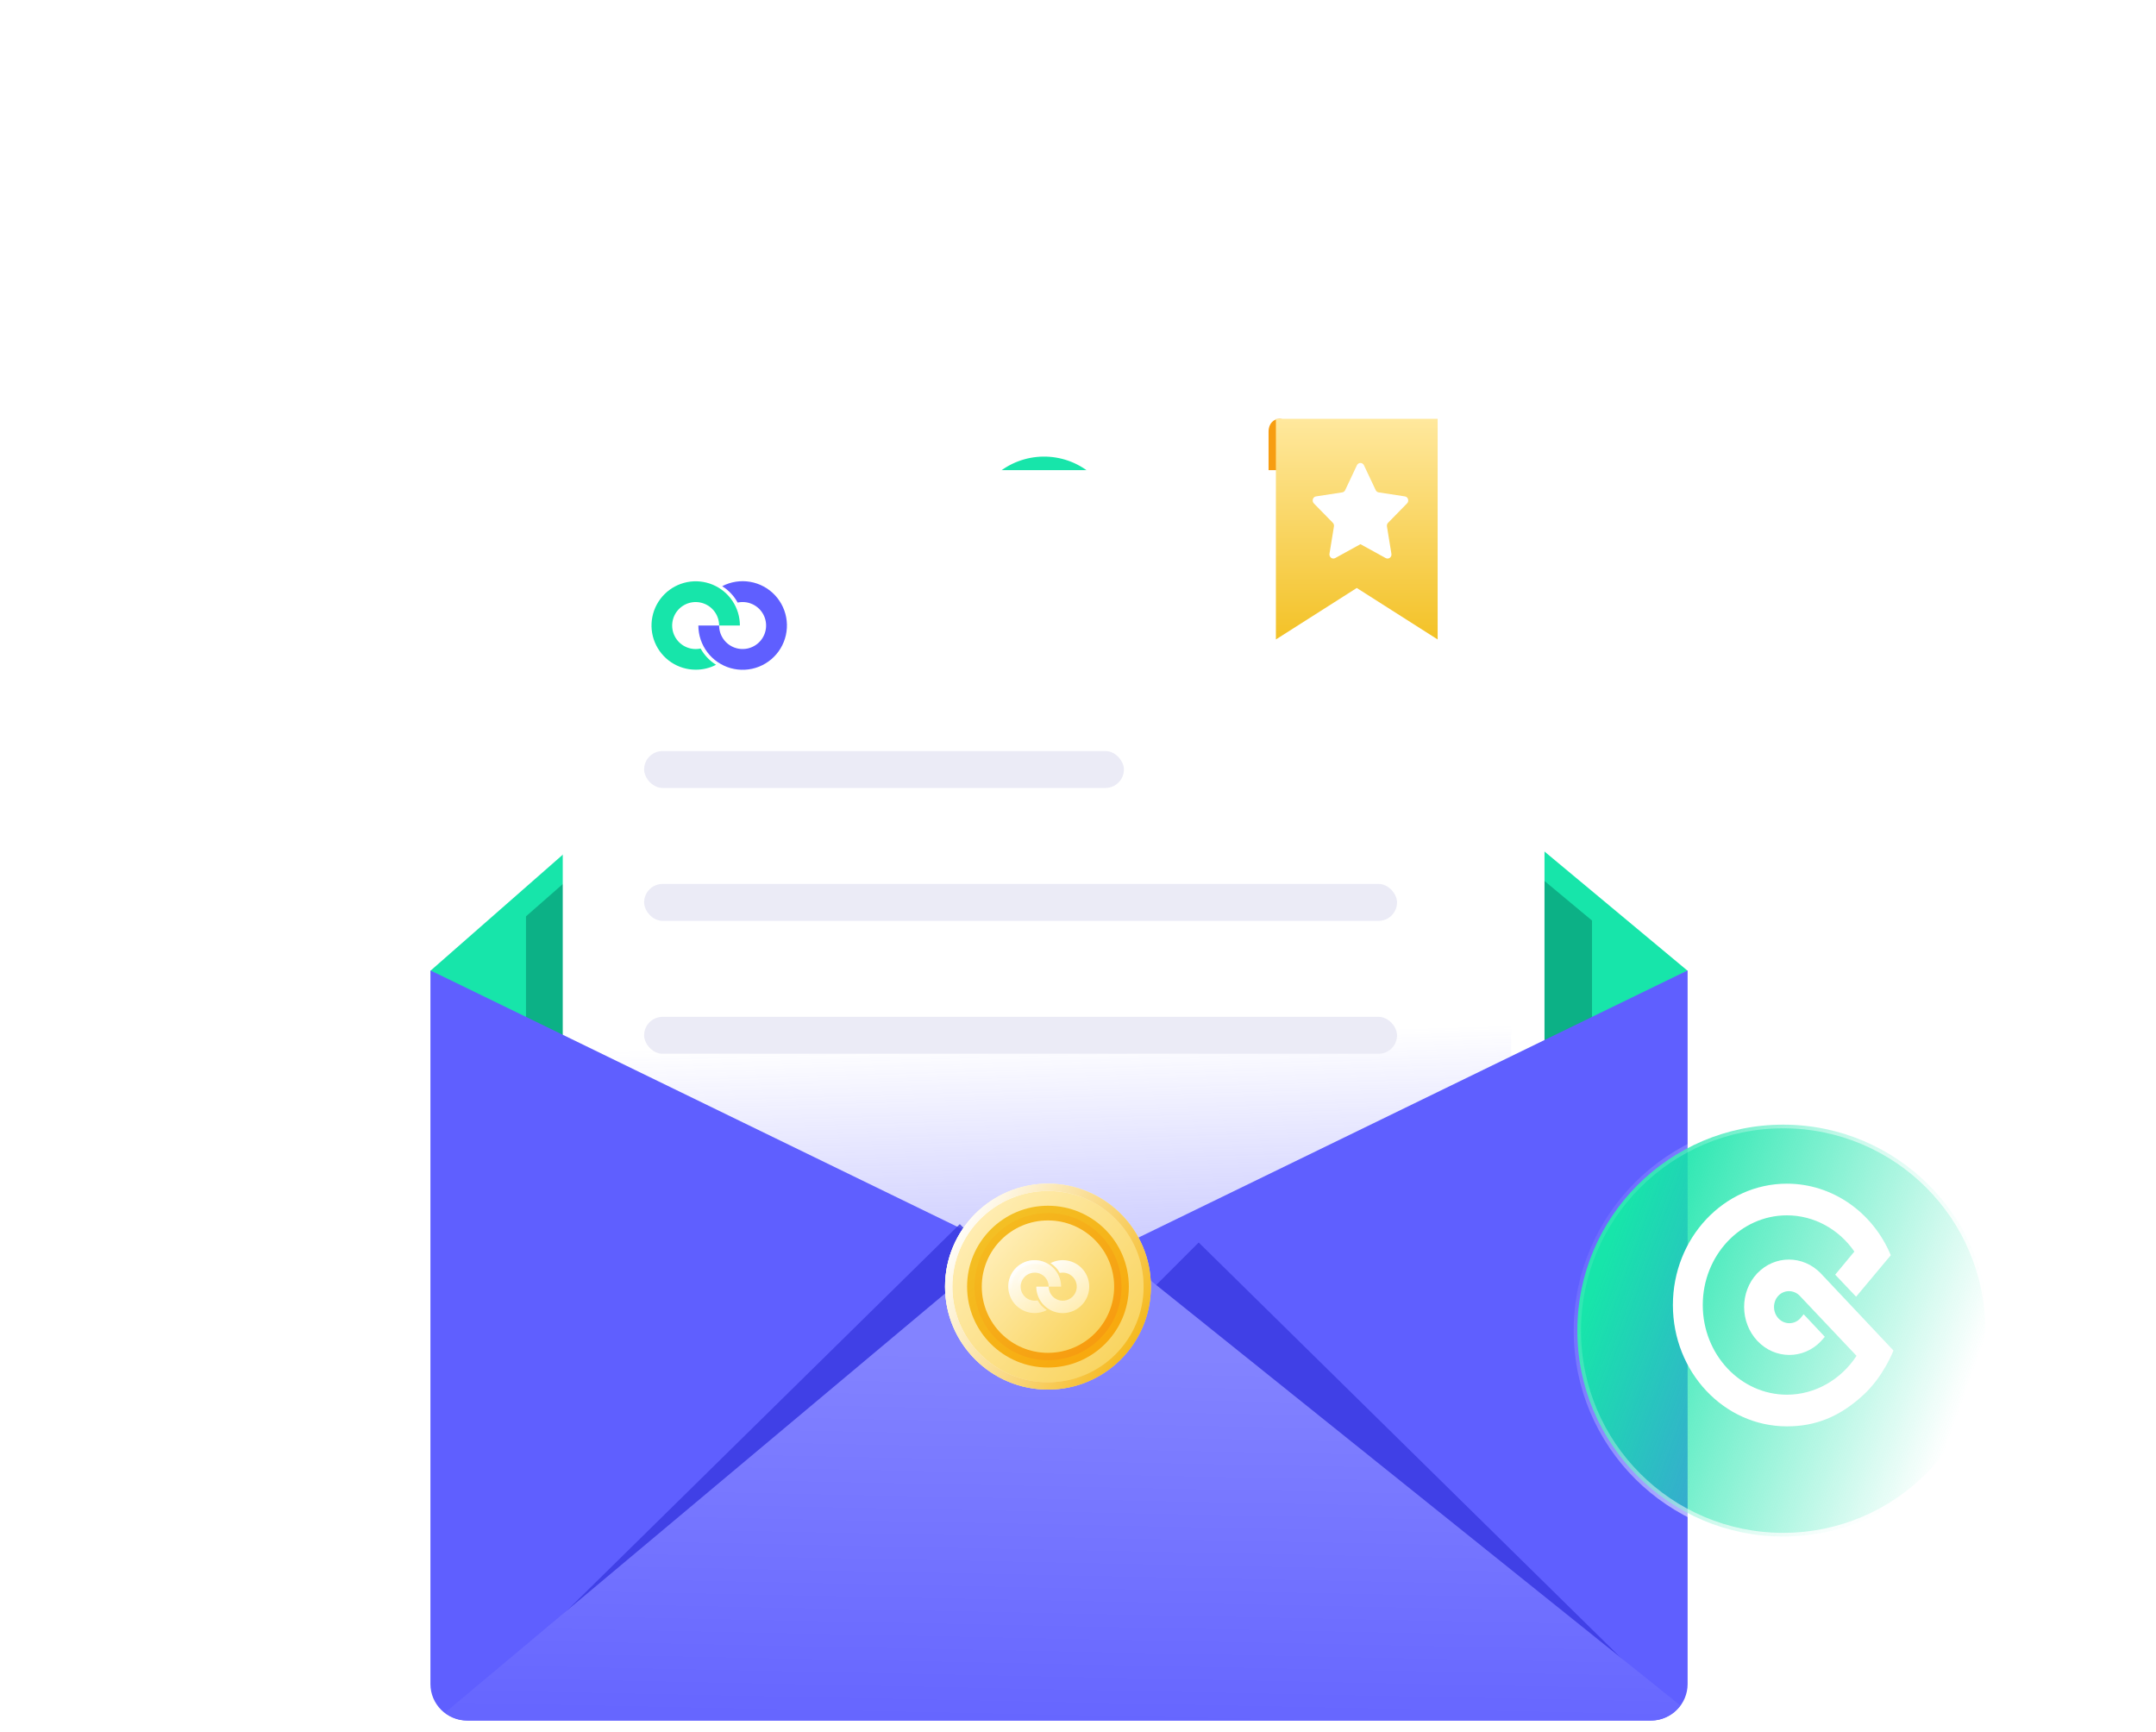 <svg width="295" height="237" viewBox="0 0 295 237" fill="none" xmlns="http://www.w3.org/2000/svg">
<g clip-path="url(#clip0)">
<g opacity="0.6">
<mask id="path-1-inside-1" fill="white">
<path fill-rule="evenodd" clip-rule="evenodd" d="M200.001 84.539C267.384 84.539 322.009 29.793 322.009 -37.739C322.009 -105.272 267.384 -160.017 200.001 -160.017C132.618 -160.017 77.993 -105.272 77.993 -37.739C77.993 29.793 132.618 84.539 200.001 84.539ZM200.001 161.93C310.032 161.93 399.229 72.535 399.229 -37.739C399.229 -148.014 310.032 -237.409 200.001 -237.409C89.971 -237.409 0.773 -148.014 0.773 -37.739C0.773 72.535 89.971 161.93 200.001 161.93Z"/>
</mask>
<path d="M222.009 -37.739C222.009 -25.226 211.947 -15.461 200.001 -15.461V184.539C322.821 184.539 422.009 84.813 422.009 -37.739H222.009ZM200.001 -60.017C211.947 -60.017 222.009 -50.252 222.009 -37.739H422.009C422.009 -160.291 322.821 -260.017 200.001 -260.017V-60.017ZM177.994 -37.739C177.994 -50.252 188.055 -60.017 200.001 -60.017V-260.017C77.181 -260.017 -22.006 -160.291 -22.006 -37.739H177.994ZM200.001 -15.461C188.055 -15.461 177.994 -25.226 177.994 -37.739H-22.006C-22.006 84.813 77.181 184.539 200.001 184.539V-15.461ZM299.229 -37.739C299.229 17.516 254.595 61.93 200.001 61.93V261.93C365.469 261.93 499.229 127.555 499.229 -37.739H299.229ZM200.001 -137.409C254.595 -137.409 299.229 -92.994 299.229 -37.739H499.229C499.229 -203.033 365.469 -337.409 200.001 -337.409V-137.409ZM100.773 -37.739C100.773 -92.994 145.408 -137.409 200.001 -137.409V-337.409C34.534 -337.409 -99.227 -203.033 -99.227 -37.739H100.773ZM200.001 61.93C145.408 61.93 100.773 17.516 100.773 -37.739H-99.227C-99.227 127.555 34.534 261.93 200.001 261.93V61.93Z" fill="url(#paint0_linear)" mask="url(#path-1-inside-1)"/>
</g>
<g clip-path="url(#clip1)">
<path d="M136.264 64.946L58.895 132.806L144.649 177.022L230.912 132.806L149.259 64.781C145.477 61.631 139.965 61.701 136.264 64.946Z" fill="#17E5AA"/>
<g filter="url(#filter0_f)">
<path fill-rule="evenodd" clip-rule="evenodd" d="M201.863 112.632H86.481L71.969 125.36V143.573L144.645 181.046L217.831 143.533V125.936L201.863 112.632Z" fill="#0CB186"/>
</g>
<path d="M173.574 59.056V69.37H176.592V59.056C176.592 56.711 173.574 56.711 173.574 59.056Z" fill="#F79D11"/>
<g filter="url(#filter1_d)">
<rect x="77" y="60.316" width="134.33" height="164.658" rx="10" fill="white"/>
</g>
<path d="M71.969 138.79H139.367H206.766V225.314H71.969V138.79Z" fill="url(#paint1_linear)"/>
<rect x="88.133" y="102.743" width="65.65" height="5.051" rx="2.525" fill="#EBEBF6"/>
<rect x="88.133" y="120.926" width="103.02" height="5.051" rx="2.525" fill="#EBEBF6"/>
<rect x="88.133" y="139.109" width="103.02" height="5.051" rx="2.525" fill="#EBEBF6"/>
<path d="M95.863 88.719C95.213 88.859 94.537 88.795 93.925 88.534C93.314 88.274 92.798 87.831 92.45 87.265C92.101 86.7 91.936 86.04 91.977 85.377C92.019 84.713 92.264 84.079 92.681 83.562C93.098 83.044 93.665 82.668 94.304 82.486C94.943 82.304 95.622 82.325 96.249 82.545C96.876 82.765 97.419 83.174 97.804 83.716C98.189 84.258 98.396 84.905 98.398 85.57H101.238C101.238 84.374 100.883 83.204 100.219 82.21C99.554 81.216 98.61 80.44 97.505 79.983C96.4 79.525 95.184 79.405 94.011 79.638C92.838 79.872 91.761 80.448 90.915 81.294C90.07 82.139 89.494 83.217 89.261 84.39C89.027 85.563 89.147 86.779 89.605 87.884C90.062 88.989 90.838 89.934 91.832 90.598C92.826 91.263 93.995 91.617 95.191 91.617C96.16 91.622 97.117 91.392 97.977 90.945C97.094 90.396 96.366 89.629 95.863 88.719Z" fill="#17E5AA"/>
<path d="M100.929 82.434C101.579 82.293 102.257 82.357 102.869 82.618C103.481 82.879 103.997 83.323 104.346 83.889C104.695 84.455 104.86 85.116 104.817 85.779C104.775 86.443 104.528 87.078 104.11 87.595C103.692 88.112 103.124 88.487 102.484 88.668C101.844 88.849 101.164 88.827 100.537 88.605C99.91 88.383 99.367 87.971 98.984 87.428C98.601 86.884 98.395 86.235 98.397 85.57H95.555C95.555 86.893 95.987 88.179 96.787 89.233C97.587 90.287 98.709 91.051 99.983 91.407C101.257 91.763 102.612 91.693 103.842 91.207C105.072 90.72 106.11 89.845 106.796 88.713C107.482 87.582 107.779 86.258 107.642 84.942C107.505 83.626 106.941 82.391 106.037 81.426C105.133 80.46 103.937 79.817 102.633 79.595C101.329 79.373 99.989 79.583 98.815 80.194C99.7 80.747 100.428 81.519 100.929 82.434Z" fill="#5F5FFF"/>
<path fill-rule="evenodd" clip-rule="evenodd" d="M174.578 62.328V87.48L185.644 80.437L196.709 87.48V57.297H174.578V58.74C174.579 58.762 174.58 58.784 174.58 58.806V62.328H174.578Z" fill="url(#paint2_linear)"/>
<path d="M186.627 63.648L188.234 67.052C188.312 67.217 188.465 67.333 188.639 67.358L192.226 67.909C192.668 67.972 192.843 68.542 192.523 68.864L189.929 71.517C189.866 71.579 189.819 71.657 189.792 71.744C189.764 71.831 189.758 71.923 189.773 72.013L190.383 75.759C190.461 76.213 189.999 76.563 189.604 76.348L186.146 74.445L182.689 76.348C182.601 76.397 182.502 76.418 182.403 76.411C182.304 76.403 182.209 76.367 182.128 76.305C182.047 76.244 181.984 76.16 181.945 76.063C181.907 75.966 181.894 75.86 181.909 75.756L182.52 72.013C182.535 71.923 182.529 71.83 182.502 71.744C182.475 71.657 182.427 71.579 182.364 71.517L179.77 68.864C179.699 68.791 179.648 68.699 179.625 68.597C179.601 68.495 179.605 68.388 179.636 68.288C179.667 68.189 179.723 68.1 179.8 68.033C179.876 67.966 179.968 67.923 180.066 67.909L183.654 67.358C183.739 67.345 183.821 67.311 183.891 67.257C183.962 67.204 184.02 67.134 184.059 67.052L185.663 63.648C185.708 63.553 185.777 63.474 185.862 63.419C185.947 63.363 186.045 63.334 186.145 63.334C186.245 63.334 186.343 63.363 186.428 63.419C186.513 63.474 186.582 63.553 186.627 63.648Z" fill="white"/>
<path d="M58.895 132.754L144.903 174.592L230.912 132.754V230.375C230.912 233.136 228.673 235.375 225.912 235.375H63.895C61.133 235.375 58.895 233.136 58.895 230.375V132.754Z" fill="#5F5FFF"/>
<g filter="url(#filter2_f)">
<path d="M150.941 187.083L131.325 167.464L70.465 227.326L135.349 222.296L150.941 187.083Z" fill="#3939E0" fill-opacity="0.8"/>
</g>
<g filter="url(#filter3_f)">
<path d="M144.399 189.598L164.015 169.979L224.875 229.841L159.991 224.811L144.399 189.598Z" fill="#3939E0" fill-opacity="0.8"/>
</g>
<path fill-rule="evenodd" clip-rule="evenodd" d="M229.905 233.305C228.991 234.559 227.51 235.375 225.838 235.375H64.026C62.847 235.375 61.764 234.969 60.906 234.291L136.433 170.985L144.932 175.089L152.668 171.354L229.905 233.305Z" fill="url(#paint3_linear)"/>
<ellipse cx="143.392" cy="176.016" rx="14.083" ry="14.085" fill="url(#paint4_linear)"/>
<path d="M156.975 176.016C156.975 183.519 150.894 189.601 143.392 189.601C135.89 189.601 129.809 183.519 129.809 176.016C129.809 168.513 135.89 162.43 143.392 162.43C150.894 162.43 156.975 168.513 156.975 176.016Z" stroke="url(#paint5_linear)"/>
<path d="M156.975 176.016C156.975 183.519 150.894 189.601 143.392 189.601C135.89 189.601 129.809 183.519 129.809 176.016C129.809 168.513 135.89 162.43 143.392 162.43C150.894 162.43 156.975 168.513 156.975 176.016Z" stroke="url(#paint6_linear)"/>
<ellipse cx="143.39" cy="176.016" rx="11.065" ry="11.067" fill="url(#paint7_linear)"/>
<path d="M152.951 176.016C152.951 181.296 148.671 185.577 143.392 185.577C138.112 185.577 133.832 181.296 133.832 176.016C133.832 170.735 138.112 166.455 143.392 166.455C148.671 166.455 152.951 170.735 152.951 176.016Z" stroke="url(#paint8_linear)"/>
<ellipse cx="143.389" cy="176.016" rx="9.054" ry="9.055" fill="url(#paint9_linear)"/>
<g clip-path="url(#clip2)">
<path d="M141.976 177.898C141.588 177.981 141.183 177.943 140.818 177.787C140.453 177.632 140.144 177.367 139.936 177.029C139.727 176.691 139.629 176.297 139.654 175.9C139.678 175.504 139.825 175.125 140.074 174.816C140.323 174.506 140.662 174.282 141.044 174.173C141.426 174.064 141.832 174.076 142.207 174.208C142.581 174.34 142.906 174.584 143.136 174.908C143.366 175.232 143.49 175.619 143.491 176.016H145.188C145.188 175.301 144.976 174.602 144.579 174.008C144.182 173.414 143.617 172.95 142.957 172.677C142.297 172.403 141.57 172.332 140.869 172.471C140.168 172.611 139.525 172.955 139.019 173.46C138.514 173.966 138.17 174.61 138.03 175.311C137.891 176.012 137.963 176.738 138.236 177.399C138.509 178.059 138.973 178.623 139.567 179.02C140.161 179.418 140.86 179.63 141.574 179.63C142.154 179.633 142.725 179.495 143.239 179.228C142.711 178.9 142.277 178.442 141.976 177.898Z" fill="url(#paint10_linear)"/>
<path d="M145.005 174.142C145.393 174.058 145.798 174.096 146.164 174.252C146.53 174.407 146.838 174.673 147.047 175.011C147.255 175.35 147.354 175.744 147.328 176.141C147.303 176.538 147.155 176.917 146.906 177.226C146.656 177.535 146.316 177.759 145.934 177.867C145.551 177.975 145.145 177.962 144.77 177.829C144.396 177.697 144.071 177.451 143.842 177.126C143.613 176.801 143.491 176.413 143.491 176.016H141.793C141.793 176.806 142.052 177.575 142.529 178.205C143.007 178.835 143.678 179.291 144.439 179.504C145.2 179.717 146.01 179.675 146.746 179.384C147.481 179.093 148.101 178.57 148.511 177.894C148.921 177.218 149.098 176.427 149.016 175.641C148.934 174.854 148.598 174.116 148.057 173.539C147.517 172.962 146.802 172.578 146.023 172.445C145.244 172.312 144.443 172.438 143.742 172.803C144.27 173.134 144.705 173.595 145.005 174.142Z" fill="url(#paint11_linear)"/>
</g>
<path d="M144.371 174.147C144.694 174.63 144.885 175.188 144.928 175.766H143.726C143.683 175.406 143.551 175.061 143.34 174.763C143.08 174.397 142.713 174.121 142.29 173.972C141.866 173.823 141.407 173.81 140.976 173.933C140.544 174.056 140.161 174.309 139.88 174.659C139.598 175.008 139.432 175.437 139.404 175.885C139.376 176.332 139.488 176.778 139.723 177.16C139.959 177.542 140.307 177.841 140.72 178.017C141.076 178.169 141.465 178.222 141.847 178.173C142.083 178.557 142.384 178.897 142.735 179.177C142.365 179.313 141.972 179.382 141.576 179.38H141.574C140.909 179.38 140.259 179.182 139.706 178.813C139.153 178.443 138.722 177.918 138.467 177.303C138.212 176.688 138.146 176.012 138.276 175.359C138.405 174.707 138.726 174.107 139.196 173.637C139.666 173.167 140.266 172.846 140.918 172.716C141.571 172.587 142.247 172.653 142.861 172.908C143.476 173.162 144.001 173.594 144.371 174.147Z" stroke="url(#paint12_linear)" stroke-width="0.5"/>
<g filter="url(#filter4_d)">
<ellipse cx="243.991" cy="178.028" rx="28.166" ry="28.17" fill="url(#paint13_linear)"/>
<ellipse cx="243.991" cy="178.028" rx="28.166" ry="28.17" stroke="url(#paint14_linear)"/>
</g>
<path d="M249.131 174.198C246.701 171.685 242.841 171.685 240.434 174.198C238.027 176.748 238.061 180.889 240.457 183.438C242.852 185.987 246.769 186.011 249.176 183.462C249.222 183.414 249.381 183.223 249.687 182.875L246.792 179.8C246.497 180.171 246.338 180.362 246.315 180.374C245.498 181.236 244.169 181.236 243.352 180.374C242.534 179.512 242.534 178.1 243.329 177.262C244.124 176.424 245.452 176.424 246.27 177.286C246.27 177.286 248.858 180.015 254.024 185.485C251.901 188.74 248.348 190.799 244.51 190.799C238.152 190.799 232.986 185.305 232.986 178.531C232.986 171.757 238.152 166.263 244.499 166.263C248.211 166.263 251.606 168.154 253.729 171.218C253.389 171.637 252.514 172.69 251.106 174.378L253.968 177.394L258.714 171.721C256.261 165.832 250.709 161.93 244.499 161.93C235.881 161.93 228.898 169.375 228.898 178.531C228.898 187.687 235.881 195.131 244.499 195.131C248.416 195.131 251.663 193.827 254.831 190.954C257.726 188.357 259.077 184.755 259.077 184.755L249.131 174.198Z" fill="white"/>
</g>
</g>
<defs>
<filter id="filter0_f" x="61.969" y="102.632" width="165.862" height="88.414" filterUnits="userSpaceOnUse" color-interpolation-filters="sRGB">
<feFlood flood-opacity="0" result="BackgroundImageFix"/>
<feBlend mode="normal" in="SourceGraphic" in2="BackgroundImageFix" result="shape"/>
<feGaussianBlur stdDeviation="5" result="effect1_foregroundBlur"/>
</filter>
<filter id="filter1_d" x="57" y="44.316" width="174.33" height="204.658" filterUnits="userSpaceOnUse" color-interpolation-filters="sRGB">
<feFlood flood-opacity="0" result="BackgroundImageFix"/>
<feColorMatrix in="SourceAlpha" type="matrix" values="0 0 0 0 0 0 0 0 0 0 0 0 0 0 0 0 0 0 127 0" result="hardAlpha"/>
<feOffset dy="4"/>
<feGaussianBlur stdDeviation="10"/>
<feColorMatrix type="matrix" values="0 0 0 0 0.373 0 0 0 0 0.373 0 0 0 0 1 0 0 0 0.2 0"/>
<feBlend mode="normal" in2="BackgroundImageFix" result="effect1_dropShadow"/>
<feBlend mode="normal" in="SourceGraphic" in2="effect1_dropShadow" result="shape"/>
</filter>
<filter id="filter2_f" x="60.465" y="157.464" width="100.476" height="79.862" filterUnits="userSpaceOnUse" color-interpolation-filters="sRGB">
<feFlood flood-opacity="0" result="BackgroundImageFix"/>
<feBlend mode="normal" in="SourceGraphic" in2="BackgroundImageFix" result="shape"/>
<feGaussianBlur stdDeviation="5" result="effect1_foregroundBlur"/>
</filter>
<filter id="filter3_f" x="134.398" y="159.979" width="100.476" height="79.862" filterUnits="userSpaceOnUse" color-interpolation-filters="sRGB">
<feFlood flood-opacity="0" result="BackgroundImageFix"/>
<feBlend mode="normal" in="SourceGraphic" in2="BackgroundImageFix" result="shape"/>
<feGaussianBlur stdDeviation="5" result="effect1_foregroundBlur"/>
</filter>
<filter id="filter4_d" x="185.324" y="123.357" width="117.333" height="117.341" filterUnits="userSpaceOnUse" color-interpolation-filters="sRGB">
<feFlood flood-opacity="0" result="BackgroundImageFix"/>
<feColorMatrix in="SourceAlpha" type="matrix" values="0 0 0 0 0 0 0 0 0 0 0 0 0 0 0 0 0 0 127 0" result="hardAlpha"/>
<feOffset dy="4"/>
<feGaussianBlur stdDeviation="15"/>
<feColorMatrix type="matrix" values="0 0 0 0 0.09 0 0 0 0 0.898 0 0 0 0 0.667 0 0 0 0.2 0"/>
<feBlend mode="normal" in2="BackgroundImageFix" result="effect1_dropShadow"/>
<feBlend mode="normal" in="SourceGraphic" in2="effect1_dropShadow" result="shape"/>
</filter>
<linearGradient id="paint0_linear" x1="200.001" y1="-59.022" x2="200.001" y2="161.93" gradientUnits="userSpaceOnUse">
<stop stop-color="white" stop-opacity="0"/>
<stop offset="1" stop-color="white"/>
</linearGradient>
<linearGradient id="paint1_linear" x1="139.707" y1="233.389" x2="137.054" y2="142.237" gradientUnits="userSpaceOnUse">
<stop stop-color="#5F5FFF"/>
<stop offset="1" stop-color="#5F5FFF" stop-opacity="0"/>
</linearGradient>
<linearGradient id="paint2_linear" x1="185.644" y1="57.297" x2="185.644" y2="87.48" gradientUnits="userSpaceOnUse">
<stop stop-color="#FFE89D"/>
<stop offset="1" stop-color="#F3C227"/>
</linearGradient>
<linearGradient id="paint3_linear" x1="141.885" y1="185.07" x2="140.879" y2="235.375" gradientUnits="userSpaceOnUse">
<stop stop-color="#8383FF"/>
<stop offset="1" stop-color="#6666FF"/>
</linearGradient>
<linearGradient id="paint4_linear" x1="154.457" y1="184.567" x2="133.33" y2="166.461" gradientUnits="userSpaceOnUse">
<stop stop-color="#F9D45F"/>
<stop offset="1" stop-color="#FFEDB3"/>
</linearGradient>
<linearGradient id="paint5_linear" x1="129.309" y1="170.482" x2="154.962" y2="184.564" gradientUnits="userSpaceOnUse">
<stop stop-color="white"/>
<stop offset="1" stop-color="white" stop-opacity="0"/>
</linearGradient>
<linearGradient id="paint6_linear" x1="129.309" y1="170.482" x2="154.962" y2="184.564" gradientUnits="userSpaceOnUse">
<stop stop-color="white"/>
<stop offset="1" stop-color="#F5B91E"/>
</linearGradient>
<linearGradient id="paint7_linear" x1="135.342" y1="165.452" x2="150.434" y2="185.068" gradientUnits="userSpaceOnUse">
<stop stop-color="#F3C227"/>
<stop offset="1" stop-color="#F8A80D"/>
</linearGradient>
<linearGradient id="paint8_linear" x1="136.076" y1="168.699" x2="150.435" y2="184.565" gradientUnits="userSpaceOnUse">
<stop stop-color="#F5BA1F"/>
<stop offset="1" stop-color="#F79A0F"/>
</linearGradient>
<linearGradient id="paint9_linear" x1="150.503" y1="181.513" x2="136.921" y2="169.873" gradientUnits="userSpaceOnUse">
<stop stop-color="#F9D45F"/>
<stop offset="1" stop-color="#FFEDB3"/>
</linearGradient>
<linearGradient id="paint10_linear" x1="138.946" y1="172.566" x2="143.875" y2="178.972" gradientUnits="userSpaceOnUse">
<stop stop-color="white"/>
<stop offset="1" stop-color="#FFEDB2"/>
</linearGradient>
<linearGradient id="paint11_linear" x1="142.781" y1="172.558" x2="147.72" y2="178.978" gradientUnits="userSpaceOnUse">
<stop stop-color="white"/>
<stop offset="1" stop-color="#FFEDB2"/>
</linearGradient>
<linearGradient id="paint12_linear" x1="139.369" y1="172.494" x2="140.878" y2="175.009" gradientUnits="userSpaceOnUse">
<stop stop-color="white"/>
<stop offset="1" stop-color="white" stop-opacity="0"/>
</linearGradient>
<linearGradient id="paint13_linear" x1="219.58" y1="167.967" x2="269.228" y2="185.787" gradientUnits="userSpaceOnUse">
<stop stop-color="#17E5AA"/>
<stop offset="1" stop-color="#17E5AA" stop-opacity="0"/>
</linearGradient>
<linearGradient id="paint14_linear" x1="272.005" y1="178.131" x2="218.728" y2="154.032" gradientUnits="userSpaceOnUse">
<stop stop-color="white"/>
<stop offset="1" stop-color="white" stop-opacity="0"/>
</linearGradient>
<clipPath id="clip0">
<rect width="400" height="267" fill="white" transform="translate(0 -30)"/>
</clipPath>
<clipPath id="clip1">
<rect width="316.602" height="214.374" fill="white" transform="translate(13.898 21.078)"/>
</clipPath>
<clipPath id="clip2">
<rect width="12.071" height="12.073" fill="white" transform="translate(137.355 169.979)"/>
</clipPath>
</defs>
</svg>
